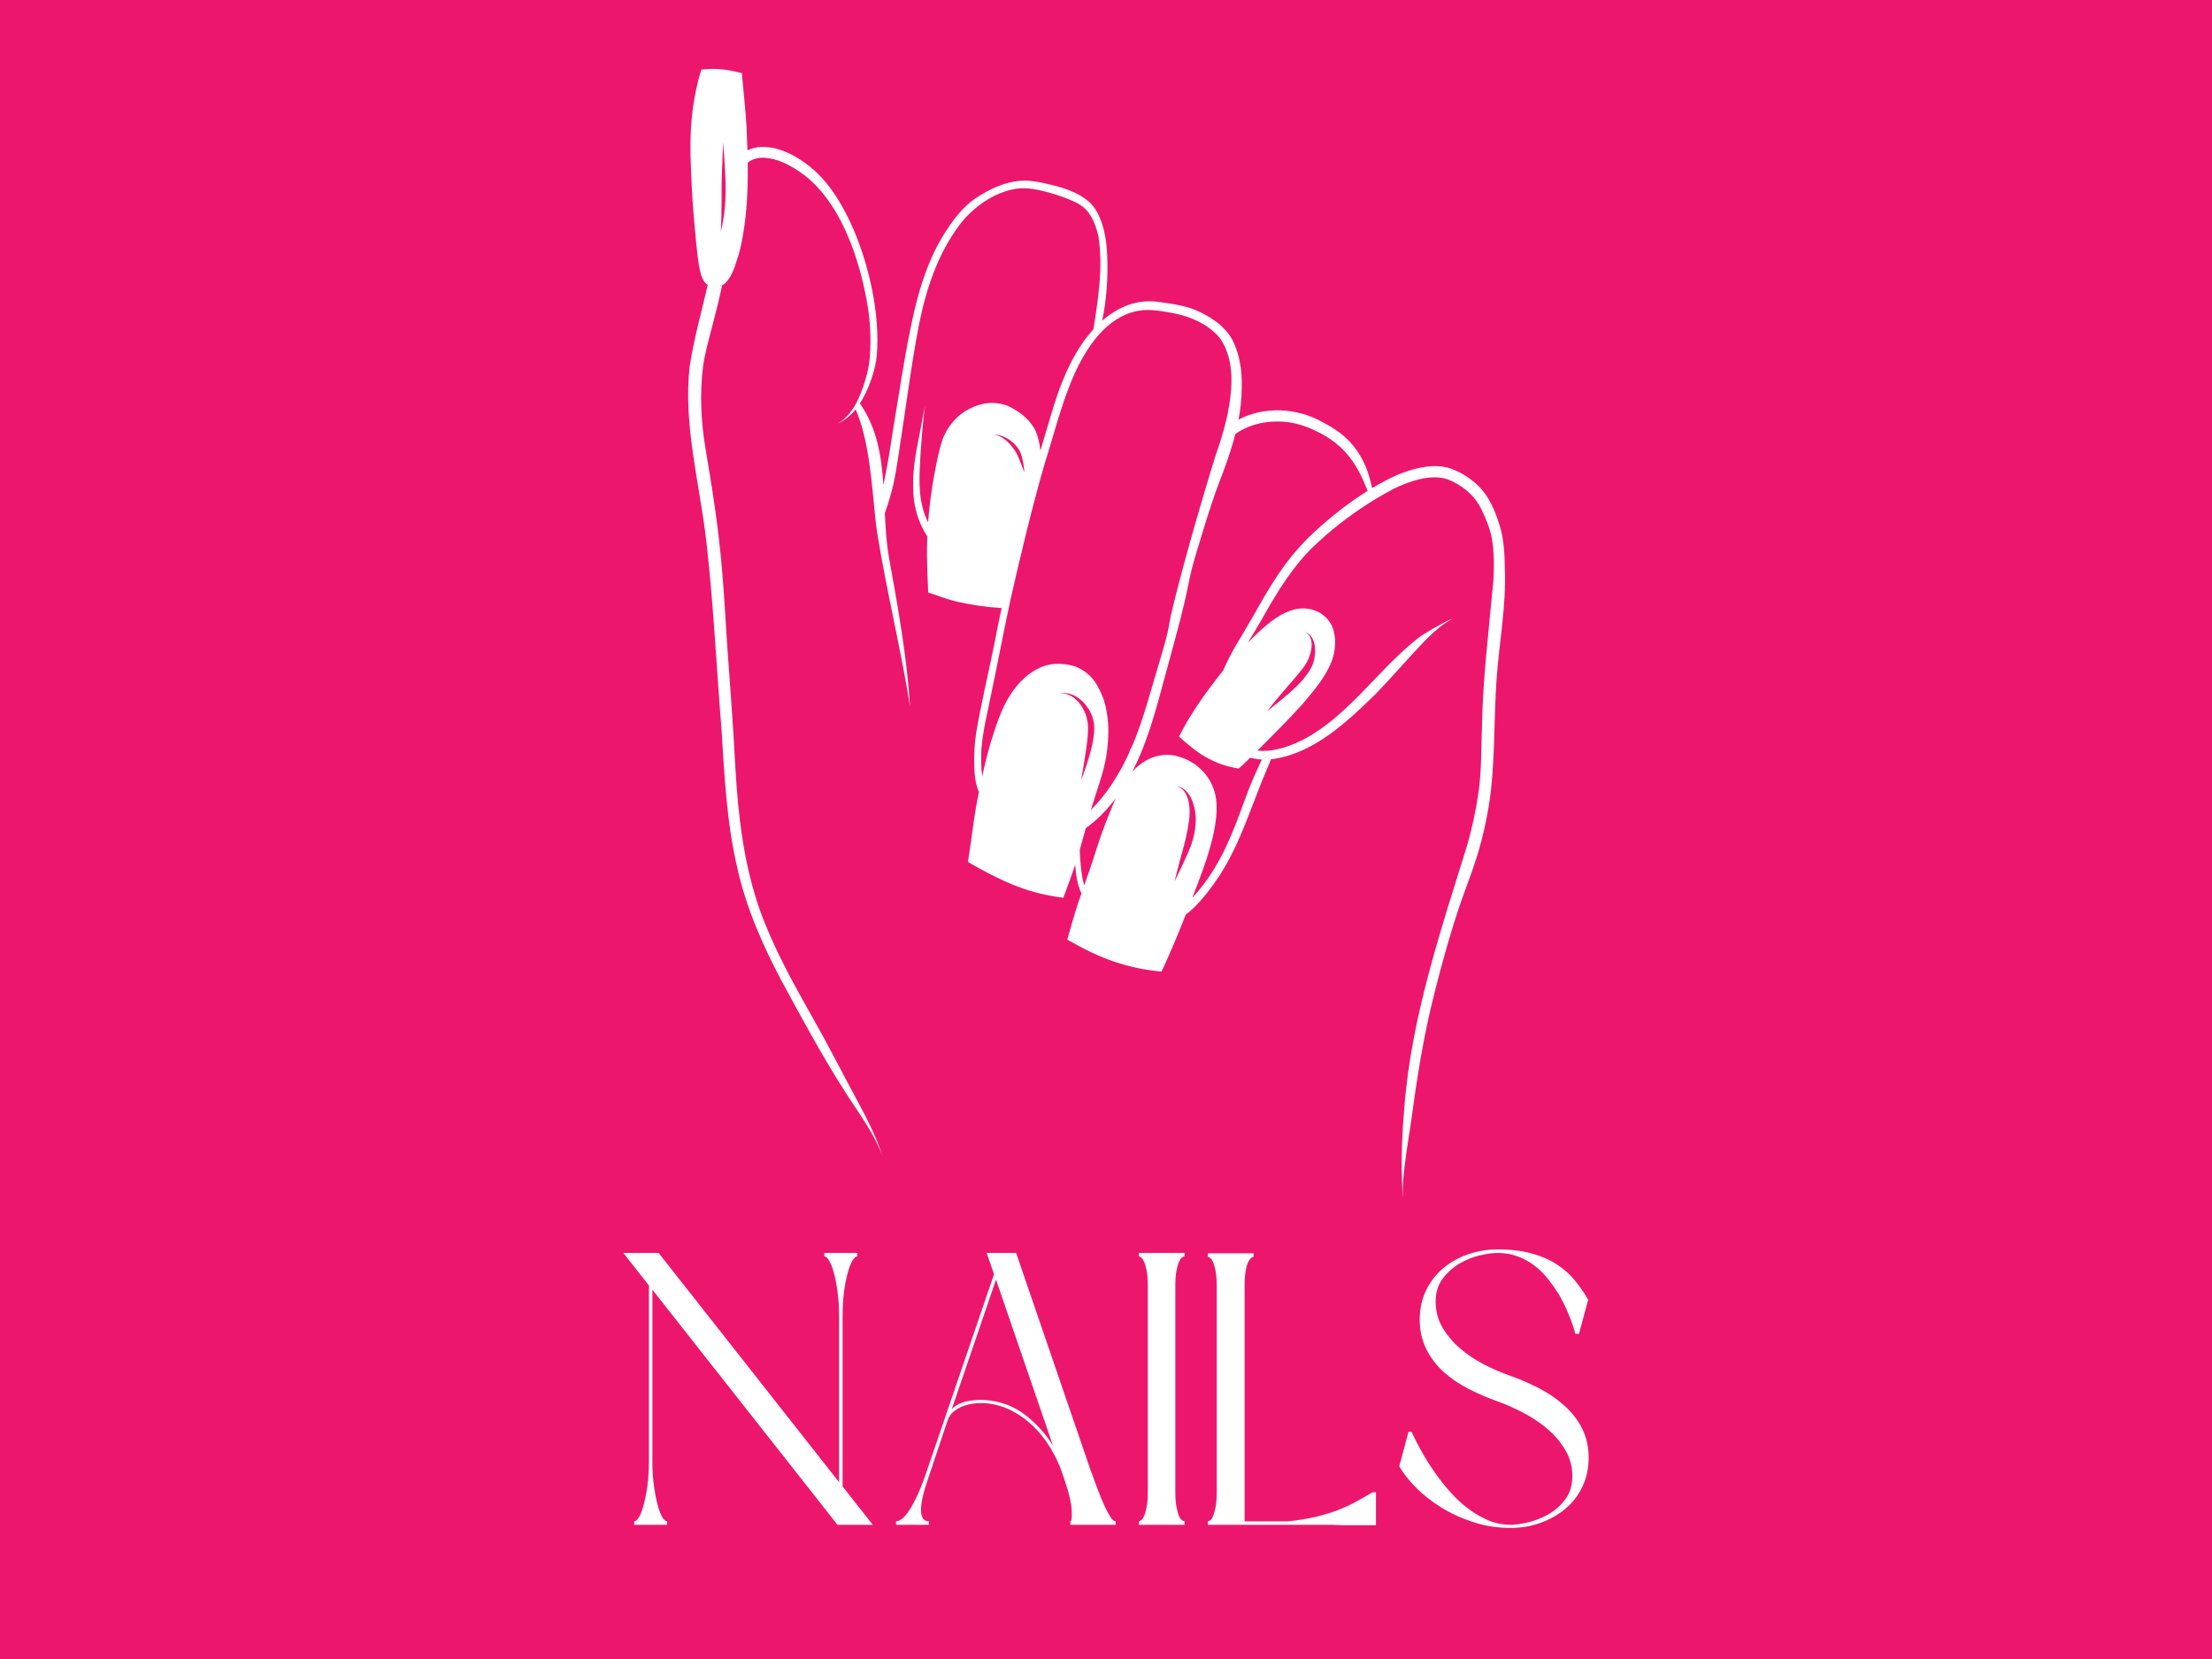 <svg xmlns="http://www.w3.org/2000/svg" xmlns:xlink="http://www.w3.org/1999/xlink" width="800" zoomAndPan="magnify" viewBox="0 0 600 450" height="600" preserveAspectRatio="xMidYMid meet" version="1.0"><defs><g/><clipPath id="d69b0d7f58"><path d="M 186 18.504 L 408.652 18.504 L 408.652 324.504 L 186 324.504 Z M 186 18.504 " clip-rule="nonzero"/></clipPath></defs><rect x="-60" width="720" fill="#ffffff" y="-45" height="540" fill-opacity="1"/><rect x="-60" width="720" fill="#ed166d" y="-45" height="540" fill-opacity="1"/><g clip-path="url(#d69b0d7f58)"><path fill="#ffffff" d="M 380.617 324.629 C 380.609 324.625 380.617 324.66 380.613 324.668 C 380.625 324.672 380.617 324.641 380.617 324.629 Z M 408.184 154.293 C 408.129 150.254 407.941 146.145 406.699 142.27 C 405.512 138.555 403.969 134.789 401.188 131.973 C 398.723 129.578 395.68 127.602 392.324 126.754 C 387.949 125.789 383.246 127.121 379.176 128.75 C 376.773 129.809 374.449 131.043 372.195 132.395 C 372.051 131.758 371.898 131.125 371.738 130.5 C 370.871 127.074 369.41 123.777 367.168 121.031 C 364.965 118.188 361.934 116.16 358.77 114.52 C 351.906 110.629 342.996 110.094 335.957 113.812 C 336.473 111.043 336.789 108.234 336.812 105.375 C 336.949 100.789 336.344 96.078 334.168 91.977 C 331.945 88.074 327.598 85.367 323.488 83.781 C 320.656 82.793 317.66 82.359 314.695 81.953 C 308.562 80.953 303.289 83.223 298.965 87.008 C 300.16 81.266 300.562 75.367 300.34 69.492 C 300.219 66.254 299.785 62.996 298.668 59.941 C 297.969 58.02 296.961 56.164 295.438 54.777 C 292.172 51.914 287.844 50.734 283.695 49.793 C 281.684 49.348 279.641 48.953 277.574 48.996 C 272.789 49.145 268.344 51.277 264.414 53.918 C 261.43 56.023 259.094 58.902 257.094 61.93 C 252.5 68.699 249.801 76.598 247.953 84.551 C 245.453 95.539 243.898 106.719 242.031 117.828 C 241.359 122.406 240.582 126.988 239.625 131.527 C 239.105 123.816 237.914 116.281 233.461 109.75 C 233.383 109.648 233.305 109.547 233.23 109.445 C 235.723 105.559 237.484 100.246 237.816 96.488 C 238.832 84.969 235.488 70.602 230.59 60.188 C 227.605 53.855 223.664 47.719 217.75 43.77 C 213.57 40.809 207.371 38.465 202.746 40.777 C 202.688 38.727 202.602 36.684 202.512 34.641 C 202.219 29.699 201.664 24.762 201.219 19.824 C 201.004 19.77 200.793 19.719 200.586 19.668 C 197.219 18.848 194.449 18.512 191.328 18.777 L 191.207 18.789 C 191.152 18.793 191.094 18.797 191.039 18.805 C 190.938 18.816 190.836 18.824 190.734 18.836 C 190.664 18.84 190.59 18.852 190.516 18.859 C 190.418 18.871 190.32 18.883 190.219 18.895 C 190.191 18.988 190.164 19.082 190.133 19.176 C 190.105 19.27 190.078 19.363 190.051 19.461 C 189.66 20.773 189.316 22.105 189.016 23.445 C 187.348 30.543 187.078 37.855 187.406 45.129 C 187.594 50.477 187.871 55.82 188.398 61.148 C 188.742 64.645 188.984 68.164 189.543 71.637 C 189.902 73.602 190.242 76.129 191.969 77.312 C 190.289 84.578 188.262 91.777 187.098 99.152 C 185.219 115.332 189.863 131.281 191.637 147.27 C 193.555 164.098 194.34 181.039 195.711 197.918 C 196.5 210.324 197.09 222.926 199.918 235.109 C 202.289 245.906 206.723 256.102 211.883 265.84 C 217.387 275.996 222.887 286.191 229.098 295.941 C 232.742 301.707 237.047 307.188 239.387 313.652 C 237.566 307.867 234.645 302.469 231.777 297.129 C 228.008 290.18 224.461 283.109 220.535 276.238 C 215.129 266.664 209.738 257 206.027 246.621 C 201.742 234.324 200.227 221.301 199.477 208.359 C 198.898 197.027 198.016 185.715 197.211 174.395 C 196.605 164.711 196.07 154.938 194.902 145.285 C 193.98 137.254 192.629 129.277 191.309 121.305 C 190.121 114.117 189.797 106.75 190.684 99.512 C 191.23 95.629 192.324 91.852 193.301 88.062 C 194.234 84.539 195.121 81.008 195.852 77.438 C 197.766 76.34 198.906 73.613 199.543 71.566 C 200.105 69.938 200.637 68.297 200.98 66.609 C 202.578 59.227 202.922 51.684 202.816 44.137 C 204.145 43.035 205.84 42.672 207.613 42.809 C 210.969 43.07 214.031 44.668 216.781 46.52 C 228.133 54.094 233.492 71.02 235.508 83.969 C 236.152 88.699 236.328 93.523 235.793 98.27 C 235.488 100.547 234.855 102.758 234.117 104.93 C 233.68 106.184 233.191 107.438 232.605 108.637 C 232.605 108.637 232.184 109.547 231.73 110.258 C 230.715 111.945 229.434 113.445 227.734 114.57 C 227.527 114.711 227.285 114.863 227.09 114.996 C 228.227 114.43 229.316 113.758 230.285 112.934 C 230.91 112.41 231.516 111.77 232.09 111.043 C 235.832 119.59 236.492 131.762 237.43 140.52 C 237.441 140.602 237.449 140.688 237.457 140.773 C 237.477 140.957 237.496 141.141 237.516 141.316 C 237.539 141.516 237.562 141.707 237.582 141.895 C 237.59 141.953 237.598 142.016 237.602 142.07 C 237.621 142.211 237.637 142.352 237.652 142.492 C 237.66 142.531 237.664 142.566 237.668 142.598 C 237.695 142.809 237.719 143.012 237.746 143.215 C 237.773 143.422 237.805 143.621 237.828 143.82 C 237.844 143.918 237.855 144.016 237.871 144.113 C 237.879 144.184 237.891 144.254 237.902 144.324 C 237.934 144.547 237.965 144.758 238 144.969 C 240.551 160.605 244.344 176.039 246.871 191.699 C 245.977 177.992 243.527 164.461 241.086 150.957 C 240.441 147.137 240.203 143.176 240.016 139.191 C 240.562 137.691 241.051 136.172 241.477 134.629 C 242.762 130.32 243.34 125.859 244.027 121.43 C 245.77 110.312 247.137 99.129 249.266 88.082 C 251.199 78.492 254.324 68.918 260.258 61.023 C 263.797 56.281 269.668 52.117 275.586 51.203 C 278.656 50.738 281.742 51.473 284.699 52.27 C 287.082 52.965 289.449 53.766 291.695 54.844 C 292.836 55.418 293.926 56.113 294.781 57.066 C 296.477 59.047 297.367 61.594 297.945 64.102 C 299.246 72.5 297.91 81.047 296.562 89.367 C 296.027 89.949 295.508 90.559 295.008 91.18 C 290.32 97.191 287.523 104.395 285.359 111.641 C 284.305 115.176 283.234 118.707 282.207 122.25 C 282.148 121.668 282.062 121.09 281.957 120.52 C 281.676 118.973 281.262 117.426 280.469 116.059 C 278.852 113.367 276.188 111.406 273.375 110.09 C 271.195 109.254 268.754 109.062 266.473 109.582 C 264.172 110.145 261.957 111.227 260.141 112.754 C 258.211 114.441 256.645 116.617 255.734 119.031 C 254.703 121.98 254.137 125.082 253.535 128.141 C 252.688 132.625 252.086 137.156 251.746 141.703 C 251.402 141.004 251.098 140.289 250.836 139.562 C 248.965 134.43 249.359 128.855 249.672 123.5 C 249.965 119.02 250.336 114.547 250.887 110.086 C 250.336 112.738 249.902 115.449 249.363 118.121 C 248.426 122.637 247.613 127.223 247.688 131.852 C 247.648 136.805 248.875 141.449 251.531 145.508 C 251.453 147.383 251.418 149.254 251.438 151.133 C 251.488 154.172 251.613 157.242 251.762 160.293 C 251.77 160.438 251.773 160.574 251.785 160.719 C 251.785 160.719 251.785 160.719 251.785 160.723 C 251.918 160.766 252.059 160.812 252.203 160.859 C 254.414 161.594 256.59 162.438 258.848 163.02 C 263.059 164.035 267.359 164.656 271.68 164.934 C 270.941 168.418 270.23 171.91 269.559 175.414 C 267.949 183.289 266.078 191.129 264.738 199.055 C 264.316 201.973 264.191 204.926 264.266 207.871 C 264.316 210.156 264.586 212.457 265.422 214.605 C 265.453 214.688 265.484 214.77 265.516 214.848 C 265.254 216.168 265 217.5 264.75 218.84 C 263.953 223.656 263.379 228.512 262.625 233.336 C 262.613 233.414 262.602 233.496 262.586 233.574 C 262.645 233.691 262.699 233.812 262.754 233.93 C 266.543 236.109 270.43 238.18 274.465 239.855 C 278.738 241.652 283.246 242.824 287.836 243.434 C 287.867 243.438 287.895 243.441 287.926 243.445 C 288.098 243.469 288.27 243.496 288.441 243.516 C 288.512 243.316 288.586 243.121 288.656 242.922 C 289.68 240.125 290.738 237.34 291.652 234.512 C 291.801 237.191 292.191 239.926 293.332 242.312 C 292.707 244.121 292.098 245.938 291.539 247.77 C 290.879 249.977 290.242 252.195 289.629 254.414 L 289.504 254.855 C 289.754 254.996 290.004 255.137 290.25 255.277 C 290.512 255.426 290.773 255.57 291.031 255.719 C 293.305 257 295.523 258.148 297.953 259.195 C 300.484 260.305 303.121 261.219 305.805 261.926 C 308.492 262.637 311.242 263.141 314.008 263.434 C 314.031 263.438 314.059 263.441 314.086 263.445 C 314.113 263.445 314.141 263.449 314.168 263.449 C 314.465 263.48 314.766 263.512 315.066 263.535 C 315.105 263.445 315.148 263.359 315.188 263.27 C 315.242 263.156 315.297 263.039 315.348 262.922 C 315.402 262.809 315.457 262.691 315.512 262.574 C 317.723 257.809 319.723 252.953 321.648 248.066 C 322.414 247.512 323.152 246.887 323.859 246.195 C 326.445 243.613 328.672 240.703 330.684 237.648 C 336.566 228.672 339.504 218.219 343.73 208.434 C 344.078 207.609 344.426 206.777 344.77 205.945 C 345.051 205.918 345.332 205.879 345.613 205.836 C 356.574 204.133 365.434 195.785 373.086 188.297 C 377.262 184.012 381.148 179.457 385.254 175.109 C 387.43 172.84 389.582 170.617 392.238 168.879 C 392.816 168.496 393.402 168.121 394 167.77 C 392.84 168.258 391.695 168.852 390.59 169.473 C 388.164 170.824 385.684 172.137 383.57 173.965 C 373.199 182.465 365.531 194.273 353.477 200.641 C 351.184 201.812 348.52 202.859 345.824 203.359 C 345.73 203.383 345.629 203.398 345.531 203.41 C 345.441 203.43 345.348 203.445 345.254 203.461 C 345.238 203.465 345.23 203.465 345.219 203.465 C 345.137 203.477 345.055 203.492 344.977 203.5 C 344.965 203.504 344.949 203.504 344.938 203.508 C 344.848 203.52 344.762 203.531 344.676 203.543 C 344.66 203.547 344.648 203.547 344.637 203.547 C 344.547 203.562 344.461 203.57 344.375 203.578 C 344.305 203.586 344.227 203.594 344.152 203.602 L 344.031 203.613 C 343.965 203.617 343.895 203.625 343.832 203.629 C 343.781 203.633 343.73 203.633 343.68 203.637 L 343.656 203.637 C 342.789 203.695 341.926 203.688 341.086 203.59 C 341.168 203.508 341.246 203.434 341.328 203.352 C 345.309 199.32 349.371 195.355 353.16 191.141 C 356.223 187.52 359.461 183.852 361.207 179.379 C 362.309 176.441 362.535 173.066 361.426 170.102 C 360.719 168.434 359.406 167.02 357.84 166.121 C 350.406 162.301 343.457 169.383 338.504 174.277 C 339.98 171.828 341.492 169.398 342.867 166.91 C 346.605 160.289 350.652 153.738 356.117 148.383 C 360.984 143.723 366.348 139.562 372.074 136 C 372.223 135.91 372.367 135.82 372.508 135.73 C 374.312 134.621 376.152 133.57 378.023 132.582 C 382.211 130.555 388.113 128.441 392.699 130.023 C 396.605 131.547 400.039 134.402 401.863 138.215 C 403.031 140.609 404.062 143.098 404.602 145.723 C 405.316 149.594 405.293 153.562 405.078 157.48 C 403.855 170.84 402.184 184.16 401.961 197.582 C 401.762 203.531 401.867 209.504 400.973 215.402 C 400.277 220.09 399.332 224.414 398.023 229.098 C 390.742 252.59 382.73 276.145 380.887 300.844 C 380.363 306.992 380.07 313.172 380.262 319.344 C 380.285 320.395 380.316 321.438 380.371 322.484 C 380.43 323.207 380.422 323.973 380.621 324.668 C 380.625 324.668 380.625 324.668 380.629 324.66 C 380.629 324.66 380.629 324.66 380.625 324.66 C 380.395 323.316 380.531 321.934 380.59 320.57 C 380.965 315.23 381.898 309.949 382.691 304.656 C 384.32 292.637 386.133 280.781 389.191 268.996 C 391.191 261.035 393.395 253.117 396.031 245.344 C 397.508 241.086 399.176 236.895 400.531 232.598 C 402.359 226.711 403.66 220.66 404.402 214.543 C 405.512 204.477 405.234 194.316 405.945 184.223 C 406.648 174.238 408.594 164.355 408.184 154.293 Z M 196.758 54.16 C 196.641 56.699 196.336 59.234 195.781 61.711 C 195.703 62.059 195.625 62.402 195.539 62.746 C 195.539 62.746 195.539 62.746 195.535 62.746 L 195.531 62.746 C 195.539 62.605 195.547 62.469 195.555 62.328 C 195.676 59.766 195.715 57.199 195.73 54.641 C 195.734 53.898 195.73 53.164 195.73 52.422 L 195.73 52.352 C 195.727 51.023 195.734 49.699 195.777 48.375 C 195.812 47.102 195.863 45.828 195.914 44.555 C 195.973 43.176 196.035 41.793 196.074 40.41 C 196.082 40.129 196.09 39.852 196.09 39.57 C 196.094 39.316 196.105 39.059 196.09 38.809 L 196.086 38.809 C 196.086 38.766 196.074 38.719 196.086 38.68 C 196.086 38.676 196.098 38.676 196.098 38.68 C 196.156 38.98 196.168 39.297 196.199 39.598 C 196.227 39.891 196.25 40.191 196.273 40.484 C 196.324 41.125 196.379 41.766 196.43 42.41 C 196.523 43.695 196.605 44.98 196.668 46.27 C 196.734 47.566 196.793 48.863 196.82 50.16 C 196.844 51.496 196.824 52.828 196.758 54.16 Z M 343.715 192.891 C 345.742 190.281 347.883 187.758 350.055 185.266 C 351.184 183.973 352.301 182.672 353.352 181.324 C 353.535 181.07 353.715 180.82 353.895 180.566 C 354.055 180.328 354.203 180.082 354.348 179.836 C 354.586 179.406 354.797 178.977 354.988 178.531 C 355.184 178.023 355.355 177.516 355.5 176.992 C 355.59 176.59 355.672 176.188 355.73 175.777 C 355.758 175.508 355.777 175.242 355.789 174.969 C 355.785 174.73 355.773 174.496 355.754 174.262 C 355.723 174.039 355.684 173.824 355.641 173.605 C 355.641 173.598 355.637 173.586 355.637 173.574 C 355.582 173.367 355.52 173.168 355.438 172.969 C 355.383 172.848 355.328 172.727 355.262 172.609 C 355.207 172.512 355.105 172.359 355.031 172.273 C 354.953 172.18 354.871 172.09 354.781 172 C 354.711 171.934 354.633 171.875 354.559 171.812 C 354.555 171.812 354.555 171.812 354.555 171.812 C 354.484 171.762 354.414 171.719 354.336 171.672 C 354.305 171.656 354.27 171.637 354.234 171.621 C 354.207 171.609 354.176 171.602 354.145 171.586 C 354.117 171.582 354.094 171.578 354.07 171.57 C 354.047 171.57 354.031 171.566 354.008 171.566 C 354 171.566 353.984 171.566 353.973 171.57 C 353.965 171.57 353.957 171.574 353.953 171.578 C 353.953 171.578 353.953 171.578 353.949 171.578 C 353.945 171.582 353.941 171.582 353.938 171.582 C 353.938 171.582 353.938 171.586 353.938 171.59 L 353.938 171.594 C 353.941 171.594 353.941 171.598 353.941 171.598 C 353.945 171.598 353.945 171.602 353.945 171.602 C 353.949 171.602 353.953 171.602 353.957 171.605 C 353.961 171.605 353.961 171.609 353.957 171.609 C 353.93 171.602 353.926 171.59 353.945 171.57 C 354.012 171.508 354.184 171.57 354.25 171.582 C 354.457 171.633 354.652 171.754 354.836 171.867 C 355.438 172.242 355.867 172.855 356.148 173.5 C 356.309 173.867 356.457 174.258 356.535 174.652 C 356.617 175.039 356.672 175.418 356.707 175.812 C 356.785 176.641 356.699 177.477 356.578 178.297 C 356.332 179.977 355.543 181.559 354.547 182.918 C 353.527 184.297 352.355 185.551 351.109 186.73 C 349.941 187.836 348.707 188.879 347.461 189.898 C 346.223 190.91 344.969 191.91 343.719 192.895 L 343.715 192.895 Z M 271.133 118.316 C 270.91 118.223 270.691 118.141 270.461 118.074 C 270.285 118.027 270.105 117.992 269.926 117.969 C 269.773 117.949 269.625 117.945 269.477 117.941 C 269.473 117.941 269.473 117.934 269.477 117.938 C 269.758 117.922 270.035 117.895 270.316 117.922 C 270.695 117.961 271.062 118.035 271.426 118.145 C 272.199 118.375 272.93 118.746 273.605 119.172 C 274.266 119.586 274.855 120.109 275.391 120.668 C 275.965 121.258 276.43 121.957 276.762 122.707 C 277.141 123.555 277.352 124.461 277.523 125.371 C 277.699 126.281 277.797 127.207 277.859 128.129 C 277.859 128.133 277.859 128.133 277.855 128.133 C 277.531 127.27 277.199 126.414 276.867 125.562 C 276.531 124.73 276.207 123.895 275.801 123.09 C 275.617 122.754 275.418 122.422 275.207 122.098 C 274.773 121.492 274.312 120.914 273.812 120.359 C 273.488 120.02 273.156 119.695 272.797 119.395 C 272.496 119.156 272.188 118.934 271.867 118.719 C 271.863 118.719 271.863 118.715 271.859 118.715 C 271.859 118.715 271.859 118.715 271.855 118.715 C 271.621 118.57 271.383 118.438 271.133 118.316 Z M 292.465 190.363 C 292.312 190.199 292.156 190.043 292 189.887 C 291.785 189.688 291.562 189.5 291.332 189.316 C 291.184 189.211 291.043 189.105 290.887 189.008 C 290.707 188.891 290.52 188.785 290.336 188.68 C 290.125 188.582 289.914 188.484 289.691 188.398 C 289.477 188.324 289.258 188.246 289.035 188.195 C 288.625 188.102 288.215 188.051 287.801 188.008 C 287.699 187.996 287.598 187.988 287.496 187.973 C 287.473 187.965 287.438 187.961 287.418 187.941 C 287.41 187.934 287.418 187.926 287.422 187.93 L 287.422 187.926 L 287.426 187.926 C 287.426 187.93 287.422 187.93 287.422 187.93 C 287.422 187.93 287.422 187.93 287.422 187.934 L 287.422 187.938 C 287.426 187.938 287.426 187.941 287.43 187.941 C 287.434 187.945 287.438 187.949 287.449 187.953 C 287.465 187.953 287.484 187.957 287.496 187.961 C 287.707 187.973 287.914 187.973 288.129 187.965 L 288.465 187.965 C 288.762 187.965 289.242 188.008 289.535 188.062 C 289.688 188.094 289.836 188.125 289.984 188.164 C 290.488 188.289 290.984 188.465 291.449 188.699 C 292.727 189.34 293.816 190.293 294.668 191.438 C 294.887 191.73 295.094 192.027 295.289 192.336 C 295.484 192.652 295.66 192.977 295.832 193.305 C 296.188 193.988 296.418 194.734 296.598 195.48 C 296.945 196.953 296.824 198.492 296.629 199.977 C 296.555 200.559 296.441 201.133 296.332 201.703 C 296.332 201.711 296.328 201.719 296.328 201.719 C 296.328 201.727 296.324 201.734 296.324 201.742 C 296.035 203.148 295.648 204.539 295.23 205.91 C 294.82 207.258 294.367 208.598 293.879 209.922 C 293.672 210.484 293.449 211.039 293.223 211.594 C 293.223 211.598 293.223 211.598 293.219 211.598 L 293.219 211.594 C 293.793 208.727 294.246 205.828 294.66 202.934 C 294.805 201.93 294.922 200.926 295.02 199.914 C 295.055 199.465 295.09 199.012 295.105 198.559 C 295.121 198.105 295.125 197.648 295.125 197.191 C 295.113 196.977 295.109 196.758 295.09 196.547 C 295.07 196.312 295.043 196.082 295.012 195.855 C 294.941 195.441 294.859 195.043 294.754 194.637 C 294.68 194.387 294.598 194.137 294.516 193.883 C 294.426 193.621 294.316 193.375 294.207 193.117 C 294.02 192.715 293.812 192.32 293.598 191.93 C 293.492 191.754 293.391 191.578 293.27 191.41 C 293.141 191.215 293 191.023 292.859 190.836 C 292.73 190.672 292.602 190.516 292.465 190.363 Z M 300.895 220.703 C 299.277 224.648 297.887 228.68 296.637 232.754 C 295.832 235.25 294.945 237.715 294.074 240.191 C 293.434 237.828 293.176 235.375 293 232.938 C 292.938 232.105 292.902 231.273 292.898 230.445 C 293.461 228.516 293.988 226.574 294.516 224.633 C 294.52 224.629 294.52 224.625 294.52 224.625 C 297.316 222.652 299.828 220.125 302.02 217.332 L 302.02 217.328 C 302.035 217.309 302.051 217.289 302.07 217.262 C 302.129 217.191 302.184 217.117 302.246 217.039 C 302.375 216.875 302.5 216.703 302.629 216.535 C 302.02 217.91 301.469 219.316 300.895 220.703 Z M 306.777 202.965 C 306.621 203.18 306.496 203.422 306.449 203.684 C 306.395 203.961 306.273 204.195 306.156 204.457 C 306.059 204.668 305.965 204.871 305.863 205.082 C 305.812 205.184 305.766 205.289 305.715 205.391 C 305.664 205.496 305.617 205.602 305.566 205.707 C 305.504 205.828 305.445 205.953 305.383 206.074 C 305.324 206.203 305.262 206.328 305.195 206.453 C 305.098 206.656 305 206.852 304.895 207.047 C 304.84 207.156 304.789 207.258 304.734 207.363 C 304.594 207.629 304.453 207.895 304.312 208.16 C 304.266 208.238 304.227 208.316 304.18 208.402 C 304.066 208.609 303.949 208.82 303.832 209.027 C 302.297 211.773 300.543 214.395 298.52 216.84 C 297.703 217.812 296.836 218.781 295.91 219.703 C 295.906 219.703 295.91 219.703 295.906 219.703 C 297.328 214.82 299.246 210.059 300.098 205.023 C 300.598 201.621 300.844 198.148 300.434 194.723 C 300.168 192.555 299.738 190.445 298.855 188.426 C 298.145 186.855 297.406 185.266 296.258 183.969 C 295.109 182.688 293.672 181.633 292.102 180.938 C 290.457 180.293 288.68 180.055 286.922 180.055 L 286.883 180.055 C 281.555 180.062 277.168 183.828 274.324 188.035 C 271.648 192.031 270.121 196.887 268.703 201.48 C 267.828 204.488 267.09 207.48 266.422 210.5 C 266.078 208.156 266.117 205.773 266.191 203.316 C 266.59 198.145 267.906 193.133 268.898 188.055 C 270.535 180.348 271.961 172.73 273.594 165.031 C 273.668 164.668 273.75 164.305 273.824 163.941 C 273.992 163.164 274.164 162.387 274.332 161.605 C 274.969 158.848 275.602 156.09 276.25 153.34 C 276.289 153.176 276.328 153.012 276.367 152.852 C 276.387 152.77 276.402 152.688 276.426 152.605 C 276.441 152.527 276.461 152.441 276.48 152.363 C 277.125 149.645 277.773 146.93 278.445 144.219 C 278.672 143.316 278.895 142.414 279.125 141.512 C 279.199 141.211 279.273 140.91 279.352 140.609 C 279.426 140.305 279.504 140.004 279.582 139.703 C 279.73 139.121 279.883 138.535 280.035 137.949 C 280.113 137.633 280.199 137.312 280.281 136.996 C 280.359 136.695 280.438 136.395 280.516 136.094 C 280.586 135.832 280.656 135.566 280.727 135.301 C 280.75 135.219 280.773 135.129 280.797 135.043 C 280.863 134.789 280.926 134.543 280.996 134.293 C 281.27 133.262 281.551 132.234 281.832 131.199 C 281.93 130.848 282.027 130.496 282.125 130.141 C 282.129 130.125 282.129 130.109 282.133 130.094 C 282.547 128.613 282.969 127.133 283.398 125.652 C 286.223 116.766 288.359 107.57 292.512 99.176 C 293.484 97.281 294.598 95.359 295.879 93.555 C 295.965 93.434 296.051 93.312 296.137 93.191 C 296.227 93.066 296.316 92.945 296.406 92.824 C 296.496 92.707 296.582 92.59 296.676 92.469 C 296.691 92.453 296.703 92.43 296.719 92.41 C 296.793 92.316 296.863 92.223 296.938 92.133 C 297.066 91.965 297.203 91.797 297.34 91.633 C 297.398 91.555 297.461 91.48 297.523 91.41 C 297.566 91.359 297.609 91.309 297.652 91.254 C 297.688 91.215 297.723 91.172 297.758 91.133 C 297.809 91.074 297.859 91.012 297.914 90.953 C 297.996 90.859 298.082 90.762 298.168 90.672 C 300.93 87.582 304.316 85.172 308.488 84.355 C 311.816 83.664 315.207 84.422 318.547 84.996 C 322.961 85.898 327.418 87.828 330.477 91.227 C 331.566 92.488 332.301 93.992 332.852 95.555 C 334.723 100.926 334.043 106.746 333.008 112.215 C 332.688 113.723 332.312 115.219 331.902 116.699 C 331.852 116.863 331.809 117.027 331.762 117.191 C 331.711 117.355 331.668 117.52 331.621 117.688 C 331.559 117.879 331.508 118.066 331.449 118.258 C 331.418 118.371 331.383 118.484 331.348 118.598 C 331.289 118.785 331.234 118.973 331.176 119.156 C 331.125 119.32 331.074 119.484 331.023 119.645 C 330.949 119.875 330.875 120.105 330.805 120.332 C 330.77 120.453 330.73 120.57 330.688 120.691 C 330.488 121.316 330.277 121.941 330.066 122.566 C 329.973 122.84 329.879 123.113 329.781 123.387 C 329.73 123.535 329.68 123.68 329.625 123.832 C 329.625 123.832 329.621 123.848 329.609 123.887 C 329.191 125.238 321.273 150.871 317.508 167.355 C 317.504 167.359 317.504 167.367 317.504 167.371 C 316.832 171.324 316.27 173.359 316.219 173.547 C 316.215 173.551 316.215 173.555 316.215 173.559 C 315.379 176.613 314.469 179.648 313.562 182.684 C 312.977 184.629 312.402 186.574 311.832 188.531 C 310.82 192.078 309.707 195.629 308.398 199.094 C 308.367 199.176 308.332 199.262 308.301 199.348 C 308.273 199.422 308.242 199.5 308.215 199.578 C 308.199 199.602 308.191 199.637 308.18 199.668 C 308.129 199.797 308.078 199.926 308.027 200.055 C 308 200.121 307.973 200.191 307.945 200.254 C 307.891 200.398 307.836 200.539 307.777 200.68 C 307.777 200.684 307.773 200.684 307.773 200.691 C 307.715 200.84 307.652 200.984 307.594 201.137 C 307.434 201.535 307.266 201.934 307.094 202.332 C 307.004 202.543 306.934 202.754 306.777 202.965 Z M 321.965 231.941 C 321.262 233.535 320.5 235.105 319.754 236.68 C 319.375 237.469 318.996 238.258 318.613 239.051 L 318.609 239.051 C 318.609 239.051 318.605 239.051 318.605 239.047 C 319.008 237.359 319.445 235.684 319.887 234.008 C 320.336 232.301 320.82 230.605 321.27 228.898 C 321.414 228.348 321.543 227.789 321.676 227.234 C 322.035 225.566 322.355 223.887 322.578 222.188 C 322.641 221.535 322.68 220.883 322.688 220.227 C 322.684 219.895 322.668 219.57 322.652 219.246 C 322.637 218.91 322.59 218.574 322.551 218.238 C 322.516 218.016 322.484 217.801 322.438 217.582 C 322.387 217.332 322.328 217.09 322.262 216.844 C 322.172 216.562 322.082 216.289 321.98 216.012 C 321.871 215.77 321.762 215.535 321.637 215.301 C 321.512 215.09 321.379 214.887 321.238 214.68 C 321.105 214.516 320.969 214.359 320.824 214.203 C 320.695 214.086 320.566 213.973 320.43 213.863 C 320.207 213.707 319.984 213.555 319.75 213.418 C 319.609 213.344 319.469 213.27 319.32 213.199 C 319.254 213.168 319.188 213.137 319.117 213.102 C 319.105 213.098 319.105 213.098 319.094 213.086 C 319.098 213.082 319.098 213.082 319.102 213.082 C 319.102 213.082 319.105 213.082 319.105 213.086 C 319.105 213.086 319.102 213.086 319.102 213.09 C 319.102 213.09 319.105 213.09 319.105 213.094 C 319.109 213.098 319.117 213.098 319.121 213.098 C 319.625 213.277 320.133 213.441 320.613 213.699 C 320.773 213.785 320.926 213.891 321.07 214 C 321.359 214.219 321.633 214.453 321.875 214.727 C 322.141 215.027 322.379 215.344 322.605 215.672 C 322.828 215.992 323.004 216.352 323.164 216.703 C 323.344 217.082 323.492 217.469 323.629 217.867 C 323.746 218.223 323.844 218.59 323.938 218.953 C 324.02 219.262 324.125 219.77 324.168 220.086 C 324.172 220.113 324.176 220.137 324.184 220.16 C 324.184 220.164 324.184 220.172 324.188 220.18 C 324.25 220.688 324.305 221.191 324.336 221.703 C 324.375 222.289 324.336 222.875 324.301 223.465 C 324.242 224.371 324.129 225.27 323.945 226.156 C 323.711 227.293 323.406 228.402 322.992 229.484 C 322.68 230.312 322.328 231.129 321.965 231.941 Z M 364.59 137.516 C 360.172 140.969 355.828 144.574 352.117 148.797 C 347.027 154.469 343.297 161.125 339.574 167.727 C 336.93 172.383 333.879 176.852 331.816 181.809 C 331.309 182.445 330.805 183.09 330.301 183.738 C 327.711 187.105 325.188 190.523 322.973 194.152 C 321.93 195.793 320.988 197.5 320.094 199.23 C 320 199.418 319.906 199.602 319.812 199.789 C 321.754 201.543 323.73 203.266 325.926 204.688 C 328.23 206.109 330.727 207.27 333.359 207.93 C 334.027 208.086 334.695 208.23 335.367 208.359 C 335.574 208.402 335.789 208.441 336 208.48 C 337.059 207.516 338.098 206.523 339.117 205.52 C 340.152 205.797 341.219 205.965 342.293 206.02 C 341.32 208.012 340.402 210.039 339.531 212.113 C 337.512 216.984 335.938 222.035 333.812 226.867 C 331.281 232.922 327.922 238.723 323.414 243.516 C 323.863 242.352 324.305 241.188 324.758 240.023 C 326.508 235.371 328.215 230.672 329.238 225.797 C 329.793 223.191 330.133 220.52 329.965 217.855 C 329.629 211.438 324.938 206.309 318.719 204.965 C 318.027 204.82 317.332 204.746 316.629 204.746 C 314.684 204.746 312.73 205.285 311.016 206.195 C 309.523 206.992 308.242 208.105 307.113 209.355 C 307.301 208.992 307.484 208.629 307.664 208.266 C 312.289 198.816 314.547 188.461 317.379 178.387 C 319.199 171.629 321.086 165.027 322.418 158.172 C 322.906 155.668 323.531 153.191 324.27 150.75 C 326.195 144.375 328.07 137.98 330.367 131.727 C 332.152 127.148 333.871 122.492 335.082 117.723 C 339.621 114.508 345.609 113.691 351.004 114.785 C 353.207 115.254 355.316 116.07 357.328 117.078 C 360.887 118.816 363.859 121.055 366.258 124.234 C 368.312 126.922 369.727 130.012 370.969 133.152 C 368.781 134.516 366.656 135.988 364.59 137.516 Z M 364.59 137.516 " fill-opacity="1" fill-rule="nonzero"/></g><path fill="#ffffff" d="M 329.23 223.605 C 329.234 223.629 329.238 223.648 329.238 223.672 C 329.238 223.68 329.242 223.684 329.242 223.691 C 329.242 223.695 329.242 223.699 329.242 223.699 C 329.238 223.668 329.234 223.637 329.23 223.605 Z M 329.23 223.605 " fill-opacity="1" fill-rule="nonzero"/><path fill="#ffffff" d="M 360.574 180.445 C 360.57 180.461 360.566 180.477 360.562 180.488 C 360.566 180.477 360.566 180.461 360.574 180.445 Z M 360.574 180.445 " fill-opacity="1" fill-rule="nonzero"/><g fill="#ffffff" fill-opacity="1"><g transform="translate(165.926, 413.601)"><g><path d="M 62.625 -10.406 L 70.812 0 L 61.25 0 L 11.031 -63.766 L 11.031 -17.234 C 11.031 -14.773 11.172 -12.547 11.453 -10.547 C 11.734 -8.555 12.066 -6.844 12.453 -5.406 C 12.836 -3.969 13.254 -2.863 13.703 -2.094 C 14.16 -1.332 14.602 -0.953 15.031 -0.953 L 15.031 0 L 6.094 0 L 6.094 -0.953 C 6.508 -0.953 6.945 -1.332 7.406 -2.094 C 7.863 -2.863 8.285 -3.969 8.672 -5.406 C 9.055 -6.844 9.391 -8.555 9.672 -10.547 C 9.953 -12.547 10.094 -14.773 10.094 -17.234 L 10.094 -64.922 L 3.156 -73.75 L 12.719 -73.75 L 61.672 -11.562 L 61.672 -56.625 C 61.672 -59.082 61.531 -61.305 61.25 -63.297 C 60.969 -65.297 60.633 -66.992 60.25 -68.391 C 59.863 -69.797 59.441 -70.883 58.984 -71.656 C 58.535 -72.426 58.098 -72.812 57.672 -72.812 L 57.672 -73.75 L 66.609 -73.75 L 66.609 -72.812 C 66.191 -72.812 65.754 -72.426 65.297 -71.656 C 64.836 -70.883 64.414 -69.797 64.031 -68.391 C 63.645 -66.992 63.312 -65.297 63.031 -63.297 C 62.758 -61.305 62.625 -59.082 62.625 -56.625 Z M 62.625 -10.406 "/></g></g></g><g fill="#ffffff" fill-opacity="1"><g transform="translate(239.896, 413.601)"><g><path d="M 48.328 -13.766 C 47.555 -16.078 46.52 -18.332 45.219 -20.531 C 43.926 -22.738 42.406 -24.719 40.656 -26.469 C 38.906 -28.227 36.941 -29.68 34.766 -30.828 C 32.598 -31.984 30.219 -32.703 27.625 -32.984 C 26.645 -33.055 25.629 -33.039 24.578 -32.938 C 23.535 -32.832 22.52 -32.602 21.531 -32.25 C 20.551 -31.906 19.66 -31.414 18.859 -30.781 C 18.055 -30.156 17.477 -29.316 17.125 -28.266 L 11.984 -12.922 C 10.578 -8.93 9.891 -5.938 9.922 -3.938 C 9.961 -1.945 10.68 -0.953 12.078 -0.953 L 12.078 0 L 3.156 0 L 3.156 -0.953 C 3.57 -0.953 4.062 -1.141 4.625 -1.516 C 5.188 -1.898 5.797 -2.566 6.453 -3.516 C 7.117 -4.461 7.836 -5.723 8.609 -7.297 C 9.379 -8.879 10.188 -10.859 11.031 -13.234 L 29.734 -67.969 L 27.734 -73.75 L 35.719 -73.75 L 55.781 -15.234 C 56.488 -13.273 57.172 -11.422 57.828 -9.672 C 58.492 -7.922 59.125 -6.395 59.719 -5.094 C 60.32 -3.801 60.867 -2.785 61.359 -2.047 C 61.848 -1.316 62.301 -0.953 62.719 -0.953 L 62.719 0 L 50.438 0 L 50.438 -0.953 C 50.781 -0.953 50.898 -1.93 50.797 -3.891 C 50.691 -5.848 50.148 -8.297 49.172 -11.234 Z M 18.281 -31.406 C 19.469 -32.531 20.938 -33.25 22.688 -33.562 C 24.438 -33.883 26.082 -33.973 27.625 -33.828 C 31.625 -33.484 35.129 -32.156 38.141 -29.844 C 41.148 -27.531 43.672 -24.758 45.703 -21.531 L 30.266 -66.5 Z M 18.281 -31.406 "/></g></g><g transform="translate(305.774, 413.601)"><g><path d="M 15.547 -72.812 C 15.336 -72.812 15.094 -72.703 14.812 -72.484 C 14.531 -72.273 14.266 -71.891 14.016 -71.328 C 13.773 -70.773 13.551 -69.973 13.344 -68.922 C 13.133 -67.867 13.031 -66.469 13.031 -64.719 L 13.031 -9.031 C 13.031 -7.352 13.133 -5.969 13.344 -4.875 C 13.551 -3.789 13.773 -2.969 14.016 -2.406 C 14.266 -1.852 14.531 -1.473 14.812 -1.266 C 15.094 -1.055 15.336 -0.953 15.547 -0.953 L 15.547 0 L 3.156 0 L 3.156 -0.953 C 3.289 -0.953 3.5 -1.055 3.781 -1.266 C 4.062 -1.473 4.32 -1.852 4.562 -2.406 C 4.812 -2.969 5.039 -3.789 5.25 -4.875 C 5.457 -5.969 5.562 -7.352 5.562 -9.031 L 5.562 -64.719 C 5.562 -66.469 5.457 -67.867 5.25 -68.922 C 5.039 -69.973 4.812 -70.773 4.562 -71.328 C 4.32 -71.891 4.062 -72.273 3.781 -72.484 C 3.5 -72.703 3.289 -72.812 3.156 -72.812 L 3.156 -73.75 L 15.547 -73.75 Z M 15.547 -72.812 "/></g></g><g transform="translate(324.477, 413.601)"><g><path d="M 15.547 -72.703 C 15.41 -72.703 15.203 -72.598 14.922 -72.391 C 14.641 -72.18 14.359 -71.797 14.078 -71.234 C 13.797 -70.672 13.566 -69.863 13.391 -68.812 C 13.211 -67.758 13.125 -66.359 13.125 -64.609 L 13.125 -0.953 L 25 -0.953 C 27.594 -1.223 29.957 -1.602 32.094 -2.094 C 34.227 -2.594 36.188 -3.172 37.969 -3.828 C 39.758 -4.492 41.441 -5.25 43.016 -6.094 C 44.598 -6.938 46.191 -7.848 47.797 -8.828 L 48.75 -8.828 L 48.75 0.109 L 39.719 0.109 L 36.984 0 L 3.156 0 L 3.156 -0.953 C 3.289 -0.953 3.5 -1.035 3.781 -1.203 C 4.062 -1.379 4.32 -1.766 4.562 -2.359 C 4.812 -2.953 5.039 -3.773 5.25 -4.828 C 5.457 -5.879 5.562 -7.281 5.562 -9.031 L 5.562 -64.609 C 5.562 -66.359 5.457 -67.758 5.25 -68.812 C 5.039 -69.863 4.812 -70.672 4.562 -71.234 C 4.32 -71.797 4.062 -72.18 3.781 -72.391 C 3.5 -72.598 3.289 -72.703 3.156 -72.703 L 3.156 -73.656 L 15.547 -73.656 Z M 15.547 -72.703 "/></g></g><g transform="translate(376.381, 413.601)"><g><path d="M 33.406 0.844 C 29.832 0.844 26.438 0.316 23.219 -0.734 C 20 -1.785 17.07 -3.133 14.438 -4.781 C 11.812 -6.426 9.535 -8.227 7.609 -10.188 C 5.691 -12.145 4.207 -14.035 3.156 -15.859 L 5.672 -25.219 L 6.516 -25.219 C 8.68 -20.52 11.164 -16.316 13.969 -12.609 C 15.164 -10.992 16.477 -9.43 17.906 -7.922 C 19.344 -6.422 20.867 -5.094 22.484 -3.938 C 24.098 -2.781 25.812 -1.832 27.625 -1.094 C 29.445 -0.363 31.375 0 33.406 0 C 34.531 0 36.035 -0.207 37.922 -0.625 C 39.816 -1.051 41.676 -1.77 43.5 -2.781 C 45.32 -3.801 46.879 -5.164 48.172 -6.875 C 49.461 -8.594 50.109 -10.711 50.109 -13.234 C 50.109 -15.754 49.492 -18.066 48.266 -20.172 C 47.047 -22.273 45.473 -24.164 43.547 -25.844 C 41.617 -27.52 39.43 -29.004 36.984 -30.297 C 34.535 -31.598 32.117 -32.672 29.734 -33.516 C 27.004 -34.492 24.379 -35.629 21.859 -36.922 C 19.336 -38.223 17.094 -39.766 15.125 -41.547 C 13.164 -43.336 11.609 -45.406 10.453 -47.75 C 9.297 -50.094 8.719 -52.738 8.719 -55.688 C 8.719 -58.551 9.273 -61.156 10.391 -63.5 C 11.516 -65.852 13.039 -67.852 14.969 -69.5 C 16.895 -71.145 19.133 -72.422 21.688 -73.328 C 24.25 -74.242 26.969 -74.703 29.844 -74.703 C 33.414 -74.703 36.516 -74.332 39.141 -73.594 C 41.766 -72.863 44.039 -71.863 45.969 -70.594 C 47.895 -69.332 49.52 -67.879 50.844 -66.234 C 52.176 -64.586 53.367 -62.859 54.422 -61.047 L 51.906 -51.797 L 50.953 -51.797 C 49.766 -55.859 48.223 -59.5 46.328 -62.719 C 45.492 -64.051 44.551 -65.379 43.5 -66.703 C 42.445 -68.035 41.238 -69.227 39.875 -70.281 C 38.508 -71.332 36.984 -72.172 35.297 -72.797 C 33.617 -73.43 31.801 -73.75 29.844 -73.75 C 28.645 -73.75 27.098 -73.539 25.203 -73.125 C 23.316 -72.707 21.477 -71.988 19.688 -70.969 C 17.906 -69.957 16.348 -68.594 15.016 -66.875 C 13.691 -65.156 13.031 -63.035 13.031 -60.516 C 13.031 -57.992 13.641 -55.68 14.859 -53.578 C 16.086 -51.484 17.664 -49.594 19.594 -47.906 C 21.52 -46.227 23.707 -44.758 26.156 -43.5 C 28.613 -42.238 31.066 -41.188 33.516 -40.344 C 36.242 -39.363 38.867 -38.207 41.391 -36.875 C 43.91 -35.539 46.148 -33.977 48.109 -32.188 C 50.078 -30.406 51.641 -28.359 52.797 -26.047 C 53.953 -23.742 54.531 -21.117 54.531 -18.172 C 54.531 -15.305 53.969 -12.695 52.844 -10.344 C 51.727 -8 50.188 -6.004 48.219 -4.359 C 46.258 -2.711 44 -1.43 41.438 -0.516 C 38.883 0.391 36.207 0.844 33.406 0.844 Z M 33.406 0.844 "/></g></g></g></svg>